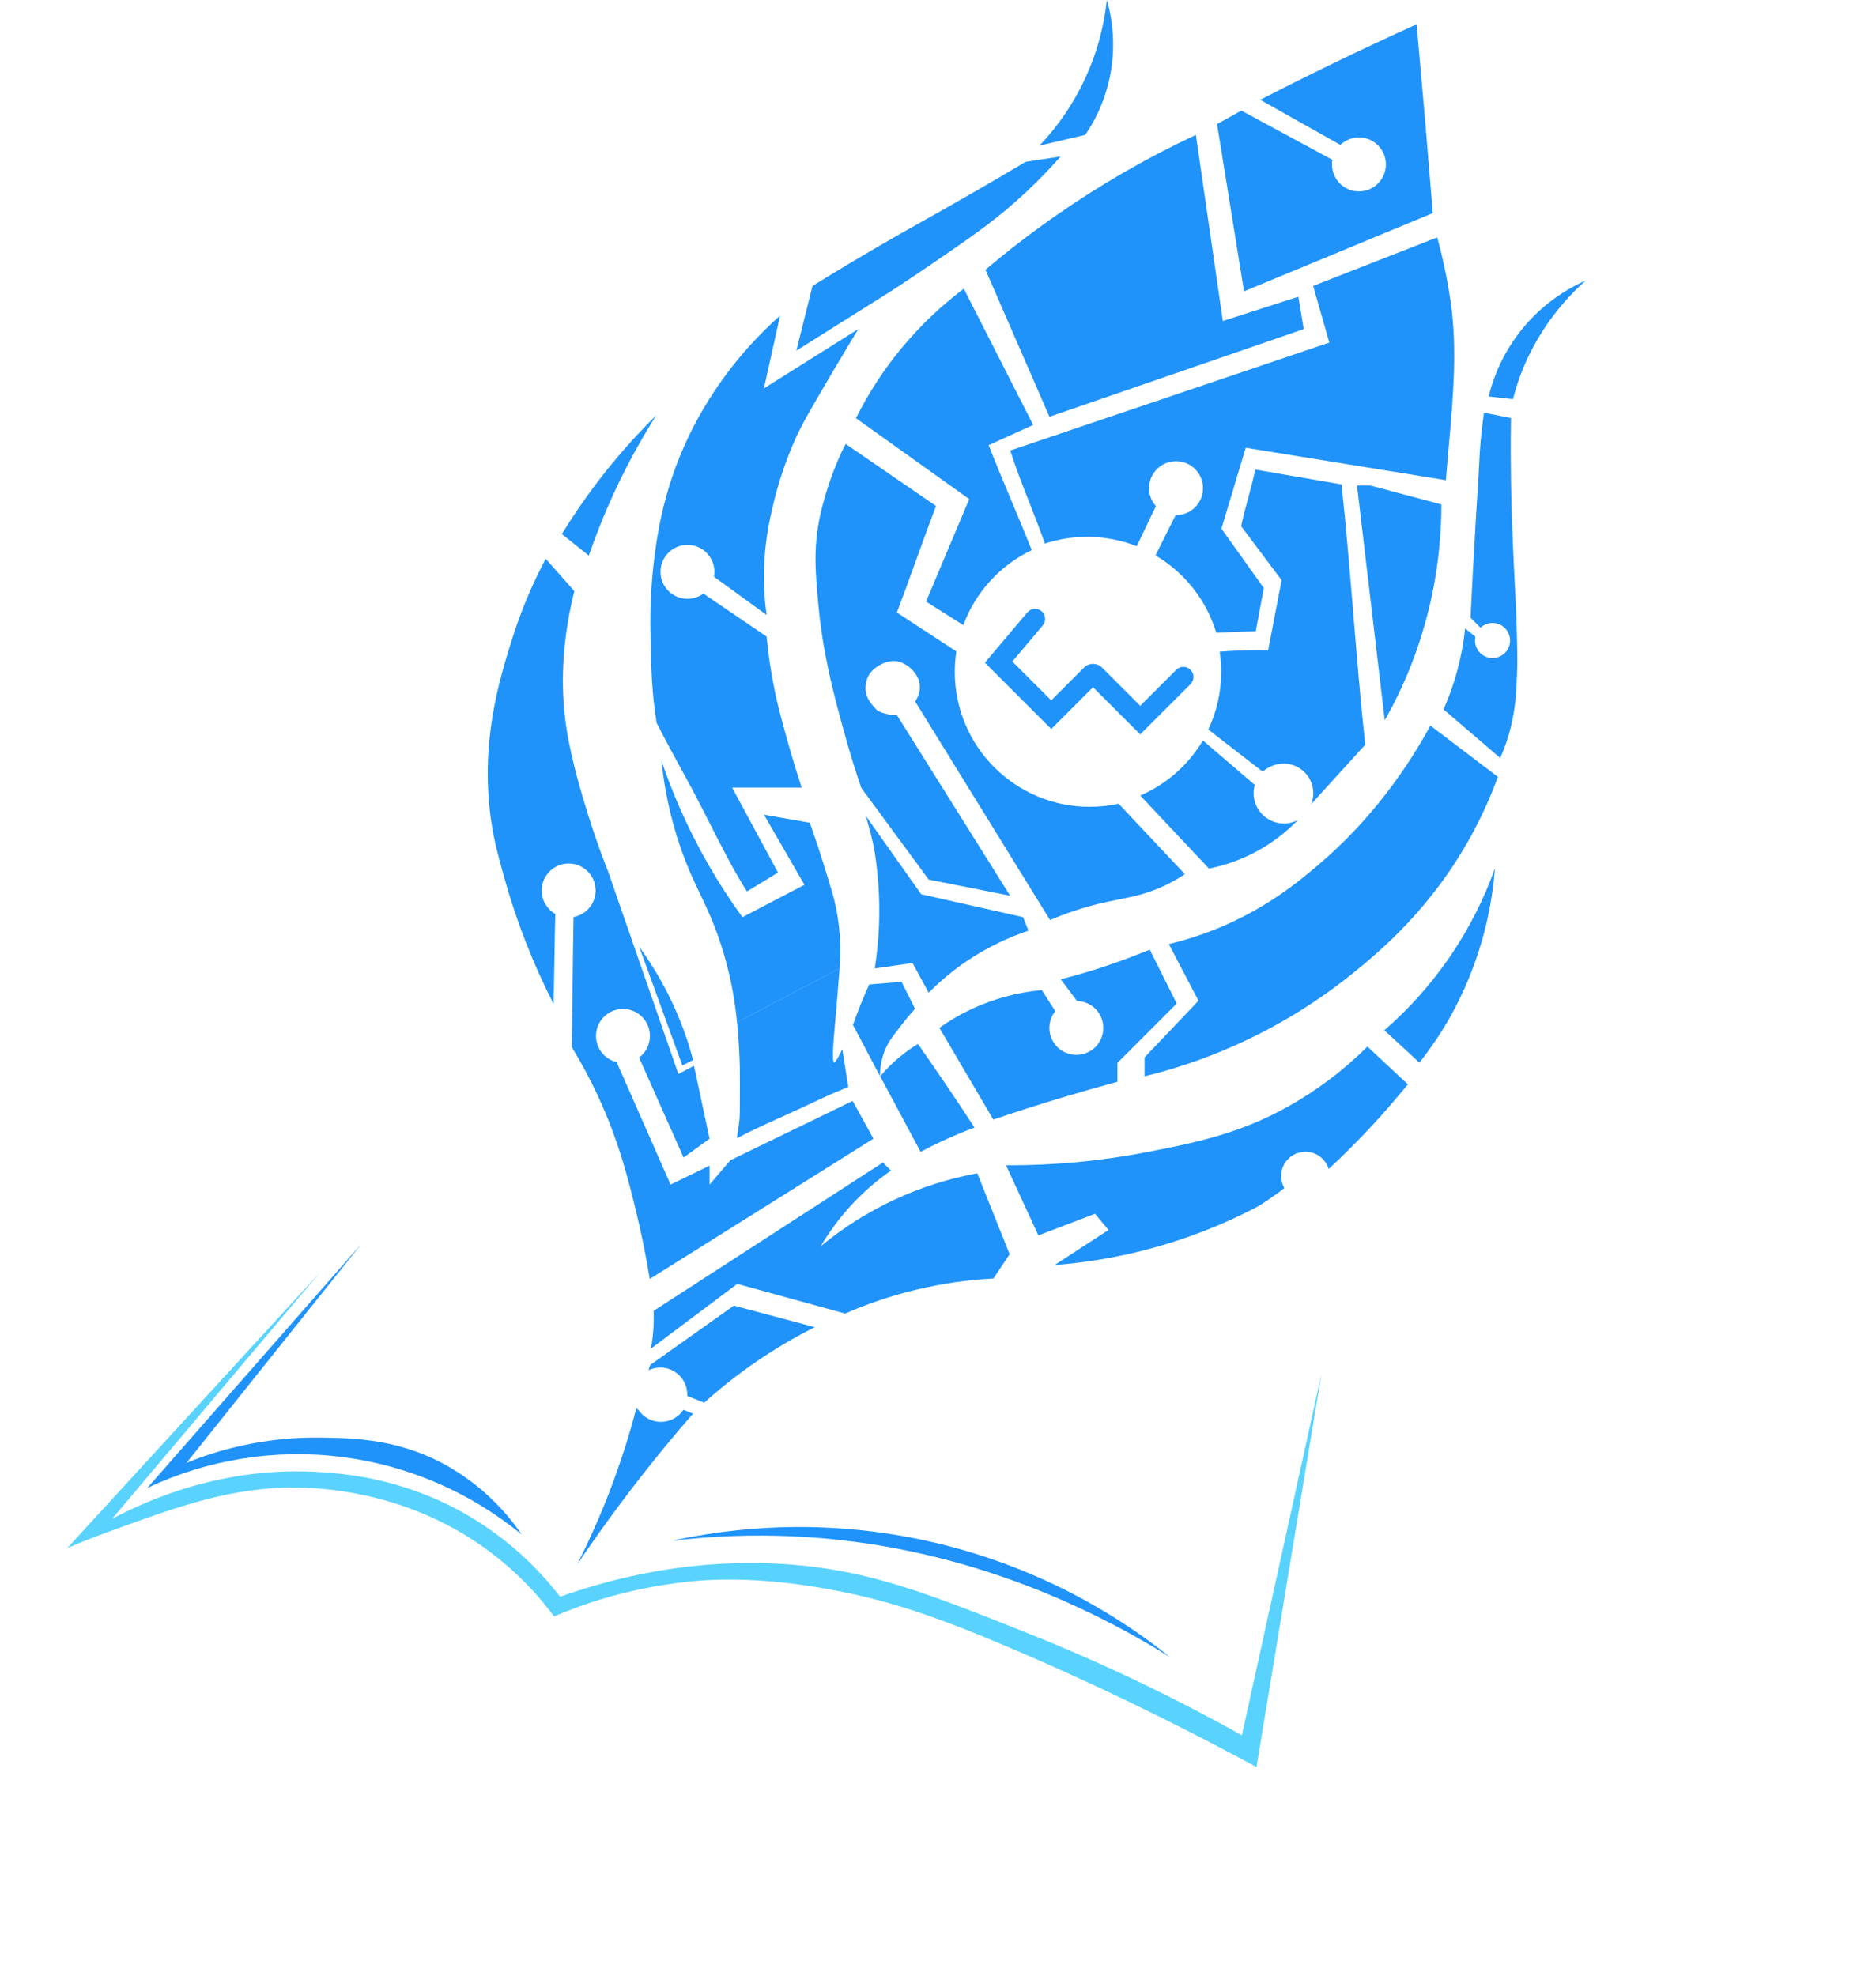 <svg xmlns="http://www.w3.org/2000/svg" width="75" height="79" viewBox="0 0 75 79" fill="none"><g clip-path="url(#clip0_6176_11985)"><path d="M2.691 61.883C3.079 61.718 3.64 61.488 4.323 61.239C7.119 60.218 9.312 59.413 11.977 59.467C13.166 59.489 16.512 59.718 19.612 62.053C20.577 62.781 21.431 63.644 22.151 64.616C22.762 64.353 23.388 64.125 24.024 63.931C25.162 63.59 26.328 63.355 27.509 63.226C28.529 63.12 30.633 63 33.814 63.662C35.753 64.065 37.546 64.646 40.906 66.097C43.336 67.147 46.534 68.631 50.233 70.64L52.831 54.906L49.648 69.369C46.906 67.832 44.066 66.477 41.147 65.31C37.08 63.686 34.779 62.788 31.619 62.542C29.507 62.379 26.282 62.449 22.392 63.829C21.266 62.363 19.837 61.158 18.202 60.297C16.662 59.498 14.976 59.017 13.247 58.883C9.214 58.492 6.005 59.906 4.484 60.714L12.783 50.873L2.691 61.883Z" fill="#59D3FE"></path><path d="M14.45 49.721L5.889 59.481C8.303 58.34 10.992 57.909 13.642 58.239C16.291 58.569 18.794 59.646 20.857 61.344C20.126 60.27 19.17 59.368 18.056 58.7C16.046 57.501 14.108 57.484 12.758 57.467C10.943 57.449 9.142 57.791 7.46 58.474L14.45 49.721Z" fill="#2093FA"></path><path d="M26.872 61.593C28.47 61.402 30.08 61.342 31.687 61.414C38.413 61.718 43.638 64.289 46.775 66.242C44.013 64.032 40.792 62.467 37.348 61.663C33.904 60.858 30.325 60.835 26.872 61.593Z" fill="#2093FA"></path><path d="M26.023 53.911C26.082 53.59 26.119 53.266 26.131 52.94C26.139 52.751 26.138 52.571 26.131 52.401L35.297 46.471L35.62 46.794C34.479 47.586 33.522 48.616 32.816 49.813C34.619 48.325 36.772 47.323 39.071 46.902L40.364 50.137L39.717 51.107C37.672 51.214 35.663 51.689 33.787 52.509L29.474 51.323L26.023 53.911Z" fill="#2093FA"></path><path d="M25.555 37.848C26.13 39.429 26.705 41.011 27.28 42.592L27.711 42.376C27.566 41.826 27.386 41.286 27.172 40.759C26.753 39.726 26.21 38.749 25.555 37.848Z" fill="#2093FA"></path><path d="M22.461 21.348L23.539 22.21C23.755 21.589 24.003 20.94 24.294 20.27C24.845 18.999 25.494 17.774 26.235 16.604C25.381 17.444 24.588 18.345 23.863 19.299C23.324 20.009 22.86 20.701 22.461 21.348Z" fill="#2093FA"></path><path d="M29.469 45.5C30.206 45.102 31.021 44.758 31.864 44.368C32.645 44.007 33.186 43.739 33.913 43.451L33.674 41.942C33.648 41.998 33.612 42.072 33.566 42.157C33.447 42.373 33.387 42.487 33.35 42.481C33.248 42.464 33.331 41.503 33.35 41.295C33.404 40.706 33.481 39.838 33.566 38.707L29.469 40.864C29.543 41.632 29.568 42.265 29.577 42.697C29.585 43.128 29.577 43.368 29.577 44.422C29.577 44.971 29.469 45.205 29.469 45.5Z" fill="#2093FA"></path><path d="M26.445 30.41C26.564 31.585 26.817 32.743 27.2 33.861C27.756 35.478 28.287 36.113 28.817 37.742C29.148 38.758 29.365 39.806 29.465 40.869L33.562 38.713C33.625 37.956 33.589 37.195 33.454 36.448C33.356 35.909 33.207 35.447 32.915 34.508C32.705 33.831 32.513 33.276 32.376 32.89L30.543 32.567L32.16 35.37L29.68 36.664C28.703 35.318 27.872 33.872 27.2 32.351C26.904 31.679 26.654 31.03 26.445 30.41Z" fill="#2093FA"></path><path d="M36.697 41.732C36.432 41.892 36.18 42.073 35.942 42.272C35.669 42.5 35.416 42.753 35.188 43.026L36.805 46.045C37.075 45.9 37.363 45.755 37.667 45.614C38.118 45.405 38.551 45.227 38.961 45.075C38.543 44.435 38.112 43.788 37.667 43.134C37.344 42.659 37.021 42.192 36.697 41.732Z" fill="#2093FA"></path><path d="M45.758 43.023V42.269L47.914 40.004L46.728 37.74C47.315 37.599 47.891 37.419 48.453 37.201C50.515 36.401 51.851 35.294 52.659 34.613C54.923 32.705 56.352 30.532 57.187 29.006L59.883 31.055C59.584 31.871 59.224 32.664 58.805 33.427C57.199 36.347 55.151 38.042 54.06 38.926C51.95 40.625 49.535 41.906 46.944 42.7C46.46 42.848 46.05 42.953 45.758 43.023Z" fill="#2093FA"></path><path d="M55.344 41.184L56.745 42.478C57.23 41.869 57.663 41.219 58.039 40.538C59.021 38.741 59.609 36.756 59.765 34.715C58.871 37.215 57.349 39.444 55.344 41.184Z" fill="#2093FA"></path><path d="M59.516 15.849L60.486 15.957C60.598 15.516 60.742 15.083 60.917 14.663C61.477 13.343 62.325 12.165 63.397 11.213C62.438 11.636 61.588 12.274 60.915 13.078C60.242 13.882 59.763 14.83 59.516 15.849Z" fill="#2093FA"></path><path d="M34.617 32.62C34.751 33.117 34.89 33.567 34.971 34.076C35.213 35.612 35.213 37.176 34.971 38.712L36.481 38.497L37.128 39.683C37.432 39.375 37.756 39.087 38.098 38.82C39.006 38.115 40.027 37.568 41.117 37.203L40.901 36.664L36.828 35.747L34.617 32.62Z" fill="#2093FA"></path><path d="M32.483 11.431L31.836 14.018L35.61 11.646C35.984 11.404 36.548 11.033 37.227 10.568C38.76 9.52 39.607 8.935 40.57 8.088C41.219 7.516 41.831 6.904 42.403 6.255L41.001 6.471C40.43 6.81 39.532 7.341 38.413 7.98C36.995 8.791 36.392 9.109 35.179 9.813C34.544 10.182 33.611 10.732 32.483 11.431Z" fill="#2093FA"></path><path d="M39.398 10.783C40.237 10.072 41.171 9.346 42.202 8.626C43.975 7.39 45.851 6.308 47.809 5.392C48.168 7.872 48.528 10.352 48.887 12.832L51.906 11.861C51.978 12.293 52.05 12.724 52.122 13.155L41.956 16.66L39.398 10.783Z" fill="#2093FA"></path><path d="M54.252 19.411L55.36 28.791C55.774 28.064 56.135 27.307 56.438 26.527C57.223 24.498 57.625 22.341 57.625 20.165L54.791 19.41C54.494 19.403 54.531 19.404 54.252 19.411Z" fill="#2093FA"></path><path d="M41.555 5.823L43.388 5.391C43.919 4.611 44.272 3.724 44.421 2.792C44.57 1.86 44.512 0.907 44.25 0C44.019 2.185 43.071 4.232 41.555 5.823Z" fill="#2093FA"></path><path d="M34.102 40.971L35.18 43.02C35.178 42.65 35.251 42.283 35.395 41.942C35.529 41.632 35.702 41.413 36.042 40.971C36.258 40.693 36.446 40.473 36.582 40.324L36.042 39.246L34.748 39.354C34.641 39.594 34.533 39.846 34.425 40.109C34.304 40.406 34.197 40.695 34.102 40.971Z" fill="#2093FA"></path><path fill-rule="evenodd" clip-rule="evenodd" d="M53.633 19.364L50.182 18.771C50.111 19.131 50.006 19.517 49.901 19.904C49.796 20.29 49.692 20.676 49.62 21.036L51.237 23.192L50.698 25.996C50.418 25.989 50.131 25.989 49.835 25.996C49.477 26.004 49.118 26.022 48.761 26.05C48.8 26.313 48.821 26.583 48.821 26.857C48.821 27.682 48.636 28.463 48.305 29.162L50.482 30.848C50.719 30.635 51.027 30.519 51.345 30.525C51.536 30.529 51.723 30.579 51.89 30.671C52.057 30.763 52.2 30.894 52.305 31.052C52.411 31.211 52.477 31.393 52.498 31.583C52.518 31.773 52.493 31.964 52.423 32.142L54.58 29.77C54.4 28.116 54.253 26.342 54.106 24.567C53.959 22.793 53.812 21.018 53.633 19.364Z" fill="#2093FA"></path><path fill-rule="evenodd" clip-rule="evenodd" d="M45.586 31.802L48.332 34.72C49.688 34.452 50.93 33.774 51.89 32.779C51.681 32.89 51.444 32.936 51.208 32.913C50.972 32.889 50.749 32.797 50.565 32.648C50.381 32.499 50.246 32.299 50.175 32.073C50.103 31.847 50.1 31.605 50.165 31.378L48.091 29.6C47.512 30.574 46.635 31.35 45.586 31.802Z" fill="#2093FA"></path><path fill-rule="evenodd" clip-rule="evenodd" d="M37.127 35.16L34.431 31.494C34.229 30.9 33.957 30.049 33.676 29.014C33.291 27.591 32.88 26.047 32.706 24.054C32.598 22.853 32.539 22.084 32.706 21.035C32.869 20.018 33.328 18.657 33.808 17.746L37.42 20.226C37.168 20.891 36.903 21.623 36.638 22.356C36.373 23.088 36.108 23.82 35.856 24.485L38.234 26.041C38.193 26.309 38.172 26.582 38.172 26.861C38.172 29.839 40.586 32.252 43.563 32.252C43.96 32.252 44.347 32.209 44.72 32.128L47.37 34.944C47.129 35.105 46.877 35.249 46.615 35.376C45.914 35.716 45.355 35.829 44.72 35.957C44.469 36.008 44.207 36.06 43.92 36.13C43.256 36.293 42.607 36.51 41.979 36.778L36.588 28.044C37.15 27.181 36.309 26.468 35.802 26.426C35.386 26.392 34.81 26.71 34.67 27.127C34.542 27.509 34.562 27.882 34.994 28.313C35.102 28.529 35.791 28.611 35.856 28.583L40.385 35.807L37.127 35.16Z" fill="#2093FA"></path><path fill-rule="evenodd" clip-rule="evenodd" d="M38.532 11.541C36.713 12.909 35.237 14.681 34.219 16.717L38.748 19.951L37.022 24.049L38.512 24.99C38.999 23.669 39.989 22.592 41.248 21.99C40.992 21.343 40.717 20.688 40.442 20.032C40.128 19.282 39.813 18.532 39.526 17.795L41.305 16.986L38.532 11.541Z" fill="#2093FA"></path><path fill-rule="evenodd" clip-rule="evenodd" d="M25.976 51.126L34.919 45.519L34.087 44.009L29.2 46.381L28.368 47.352V46.597L26.808 47.352L24.654 42.459C24.18 42.345 23.828 41.919 23.828 41.41C23.828 40.815 24.311 40.332 24.906 40.332C25.502 40.332 25.984 40.815 25.984 41.41C25.984 41.765 25.813 42.079 25.549 42.276L27.328 46.273L28.368 45.519L27.744 42.607L27.12 42.931L24.313 34.844C24.082 34.259 23.782 33.452 23.481 32.472C23.273 31.797 22.848 30.412 22.649 29.129C22.473 27.996 22.344 26.101 22.961 23.63L21.817 22.336C21.269 23.367 20.816 24.451 20.465 25.571C19.97 27.153 19.185 29.668 19.633 32.795C19.751 33.61 19.911 34.188 20.153 35.059C20.641 36.815 21.303 38.514 22.129 40.127C22.146 39.534 22.156 38.914 22.166 38.294L22.166 38.294C22.176 37.7 22.186 37.105 22.201 36.535C22.009 36.425 21.853 36.257 21.758 36.055C21.732 36.006 21.714 35.96 21.702 35.908C21.672 35.81 21.656 35.705 21.656 35.597C21.656 35.002 22.139 34.519 22.734 34.519C23.33 34.519 23.812 35.002 23.812 35.597C23.812 36.126 23.431 36.566 22.929 36.658C22.913 37.492 22.904 38.338 22.894 39.184L22.894 39.184C22.884 40.078 22.874 40.972 22.857 41.853C23.239 42.478 23.586 43.126 23.897 43.793C24.745 45.617 25.129 47.178 25.456 48.538C25.606 49.162 25.801 50.047 25.976 51.126Z" fill="#2093FA"></path><path fill-rule="evenodd" clip-rule="evenodd" d="M25.532 56.37C25.5 56.347 25.47 56.321 25.442 56.293C25.145 57.426 24.785 58.542 24.364 59.636C23.982 60.627 23.55 61.599 23.07 62.547C23.843 61.4 24.703 60.208 25.658 58.989C26.346 58.11 27.032 57.284 27.707 56.509L27.322 56.355C27.129 56.646 26.798 56.839 26.422 56.839C26.052 56.839 25.726 56.653 25.532 56.37Z" fill="#2093FA"></path><path fill-rule="evenodd" clip-rule="evenodd" d="M27.474 55.802L28.153 56.073C29.484 54.873 30.971 53.857 32.574 53.054L29.339 52.191L25.996 54.564L25.926 54.775C26.068 54.705 26.228 54.666 26.398 54.666C26.993 54.666 27.476 55.149 27.476 55.744C27.476 55.764 27.475 55.783 27.474 55.802Z" fill="#2093FA"></path><path fill-rule="evenodd" clip-rule="evenodd" d="M27.49 31.214C27.11 30.52 26.59 29.569 26.251 28.897C26.058 27.684 26.034 26.782 26.011 25.554C25.979 24.583 26.015 23.61 26.119 22.643C26.242 21.565 26.476 19.664 27.521 17.467C28.142 16.177 28.941 14.979 29.893 13.909C30.299 13.453 30.731 13.021 31.187 12.615L30.54 15.527L34.314 13.154C34.087 13.527 33.748 14.087 33.344 14.772C33.318 14.816 33.292 14.86 33.267 14.903C32.493 16.217 32.098 16.888 31.834 17.467C31.41 18.401 31.085 19.377 30.864 20.379C30.651 21.262 30.543 22.166 30.54 23.074C30.541 23.579 30.577 24.084 30.648 24.584L28.545 23.055C28.556 22.991 28.562 22.926 28.562 22.859C28.562 22.264 28.08 21.781 27.484 21.781C26.889 21.781 26.406 22.264 26.406 22.859C26.406 23.454 26.889 23.937 27.484 23.937C27.723 23.937 27.943 23.86 28.122 23.729L30.648 25.447C30.716 26.171 30.824 26.891 30.971 27.603C31.1 28.225 31.228 28.69 31.4 29.317L31.403 29.328C31.559 29.9 31.773 30.633 32.05 31.485H29.27L31.103 34.881L29.863 35.636C29.362 34.856 28.86 33.869 28.363 32.89C28.07 32.315 27.779 31.742 27.491 31.215L27.49 31.214Z" fill="#2093FA"></path><path fill-rule="evenodd" clip-rule="evenodd" d="M38.849 40.333C38.395 40.545 37.962 40.798 37.555 41.088L39.711 44.754C40.58 44.458 41.478 44.17 42.407 43.891C43.177 43.661 43.932 43.445 44.671 43.244V42.49L47.043 40.117L45.965 37.961C45.434 38.177 44.858 38.401 44.24 38.608C43.598 38.824 42.985 39 42.407 39.147L43.057 40.014C43.64 40.027 44.109 40.504 44.109 41.091C44.109 41.687 43.627 42.169 43.031 42.169C42.436 42.169 41.953 41.687 41.953 41.091C41.953 40.837 42.041 40.604 42.188 40.42L41.652 39.578C40.681 39.666 39.733 39.922 38.849 40.333Z" fill="#2093FA"></path><path fill-rule="evenodd" clip-rule="evenodd" d="M49.734 11.646L48.656 4.96L49.627 4.421L53.266 6.388C53.255 6.448 53.25 6.51 53.25 6.573C53.25 7.169 53.733 7.651 54.328 7.651C54.924 7.651 55.406 7.169 55.406 6.573C55.406 5.978 54.924 5.495 54.328 5.495C54.04 5.495 53.779 5.608 53.585 5.792L50.382 3.99C51.293 3.52 52.227 3.053 53.185 2.588C54.354 2.021 55.504 1.482 56.635 0.971C56.745 2.188 56.853 3.41 56.959 4.637C57.07 5.936 57.177 7.23 57.282 8.519L49.734 11.646Z" fill="#2093FA"></path><path fill-rule="evenodd" clip-rule="evenodd" d="M52.498 11.43L57.458 9.489C57.69 10.34 57.87 11.204 57.997 12.077C58.267 13.958 58.093 15.901 57.916 17.888C57.878 18.321 57.839 18.756 57.805 19.194L49.802 17.9L48.831 21.134L50.526 23.507L50.203 25.232L48.624 25.291C48.229 23.982 47.35 22.883 46.195 22.202L46.998 20.595C47.002 20.595 47.005 20.594 47.01 20.593C47.012 20.593 47.014 20.593 47.016 20.593C47.611 20.593 48.094 20.11 48.094 19.515C48.094 18.919 47.611 18.436 47.016 18.436C46.42 18.436 45.938 18.919 45.938 19.515C45.938 19.79 46.041 20.042 46.211 20.232L45.444 21.835C44.831 21.592 44.162 21.459 43.462 21.459C42.872 21.459 42.304 21.554 41.772 21.729C41.594 21.213 41.377 20.662 41.161 20.11L41.161 20.11C40.874 19.382 40.588 18.654 40.391 18.008L53.145 13.694L52.498 11.43Z" fill="#2093FA"></path><path fill-rule="evenodd" clip-rule="evenodd" d="M59.975 30.299L57.711 28.358C58.166 27.331 58.457 26.24 58.574 25.123L58.985 25.453C58.974 25.501 58.969 25.552 58.969 25.604C58.969 25.991 59.282 26.305 59.669 26.305C60.057 26.305 60.37 25.991 60.37 25.604C60.37 25.217 60.057 24.903 59.669 24.903C59.484 24.903 59.316 24.975 59.19 25.093L58.789 24.692C58.833 23.784 58.91 22.278 59.005 20.702C59.046 20.025 59.065 19.749 59.078 19.559C59.09 19.378 59.097 19.276 59.113 18.977C59.117 18.885 59.122 18.797 59.126 18.711C59.148 18.265 59.166 17.884 59.221 17.36C59.258 16.994 59.299 16.695 59.328 16.497L60.407 16.713C60.392 17.727 60.397 18.575 60.407 19.193C60.426 20.441 60.471 21.465 60.514 22.427C60.539 22.97 60.556 23.284 60.57 23.55C60.588 23.885 60.602 24.146 60.622 24.692C60.676 26.162 60.667 26.817 60.622 27.495C60.593 28.153 60.485 28.805 60.299 29.436C60.209 29.73 60.101 30.018 59.975 30.299Z" fill="#2093FA"></path><path fill-rule="evenodd" clip-rule="evenodd" d="M41.513 49.384L40.219 46.58C42.137 46.59 44.051 46.409 45.934 46.041C47.859 45.663 49.577 45.311 51.541 44.208C52.686 43.563 53.738 42.765 54.667 41.836L56.285 43.346C55.854 43.87 55.393 44.412 54.883 44.963C54.283 45.612 53.691 46.2 53.119 46.732C52.999 46.332 52.628 46.041 52.189 46.041C51.653 46.041 51.219 46.475 51.219 47.011C51.219 47.188 51.266 47.353 51.348 47.496C51.265 47.559 51.169 47.63 51.055 47.712C50.462 48.144 50.247 48.252 50.139 48.306C47.657 49.586 44.944 50.356 42.16 50.57L44.316 49.168L43.777 48.521L41.513 49.384Z" fill="#2093FA"></path><path fill-rule="evenodd" clip-rule="evenodd" d="M41.64 24.433C41.811 24.577 41.832 24.832 41.688 25.003L40.472 26.444L42.026 27.998L43.335 26.689C43.535 26.489 43.86 26.489 44.06 26.689L45.584 28.214L47.024 26.775C47.182 26.617 47.438 26.617 47.596 26.775C47.754 26.933 47.754 27.189 47.596 27.346L45.584 29.358L43.698 27.471L42.026 29.142L39.375 26.491L41.07 24.482C41.214 24.311 41.469 24.289 41.64 24.433Z" fill="#2093FA"></path></g><defs><clipPath id="clip0_6176_11985"><rect width="75" height="78.75" fill="white"></rect></clipPath></defs></svg>